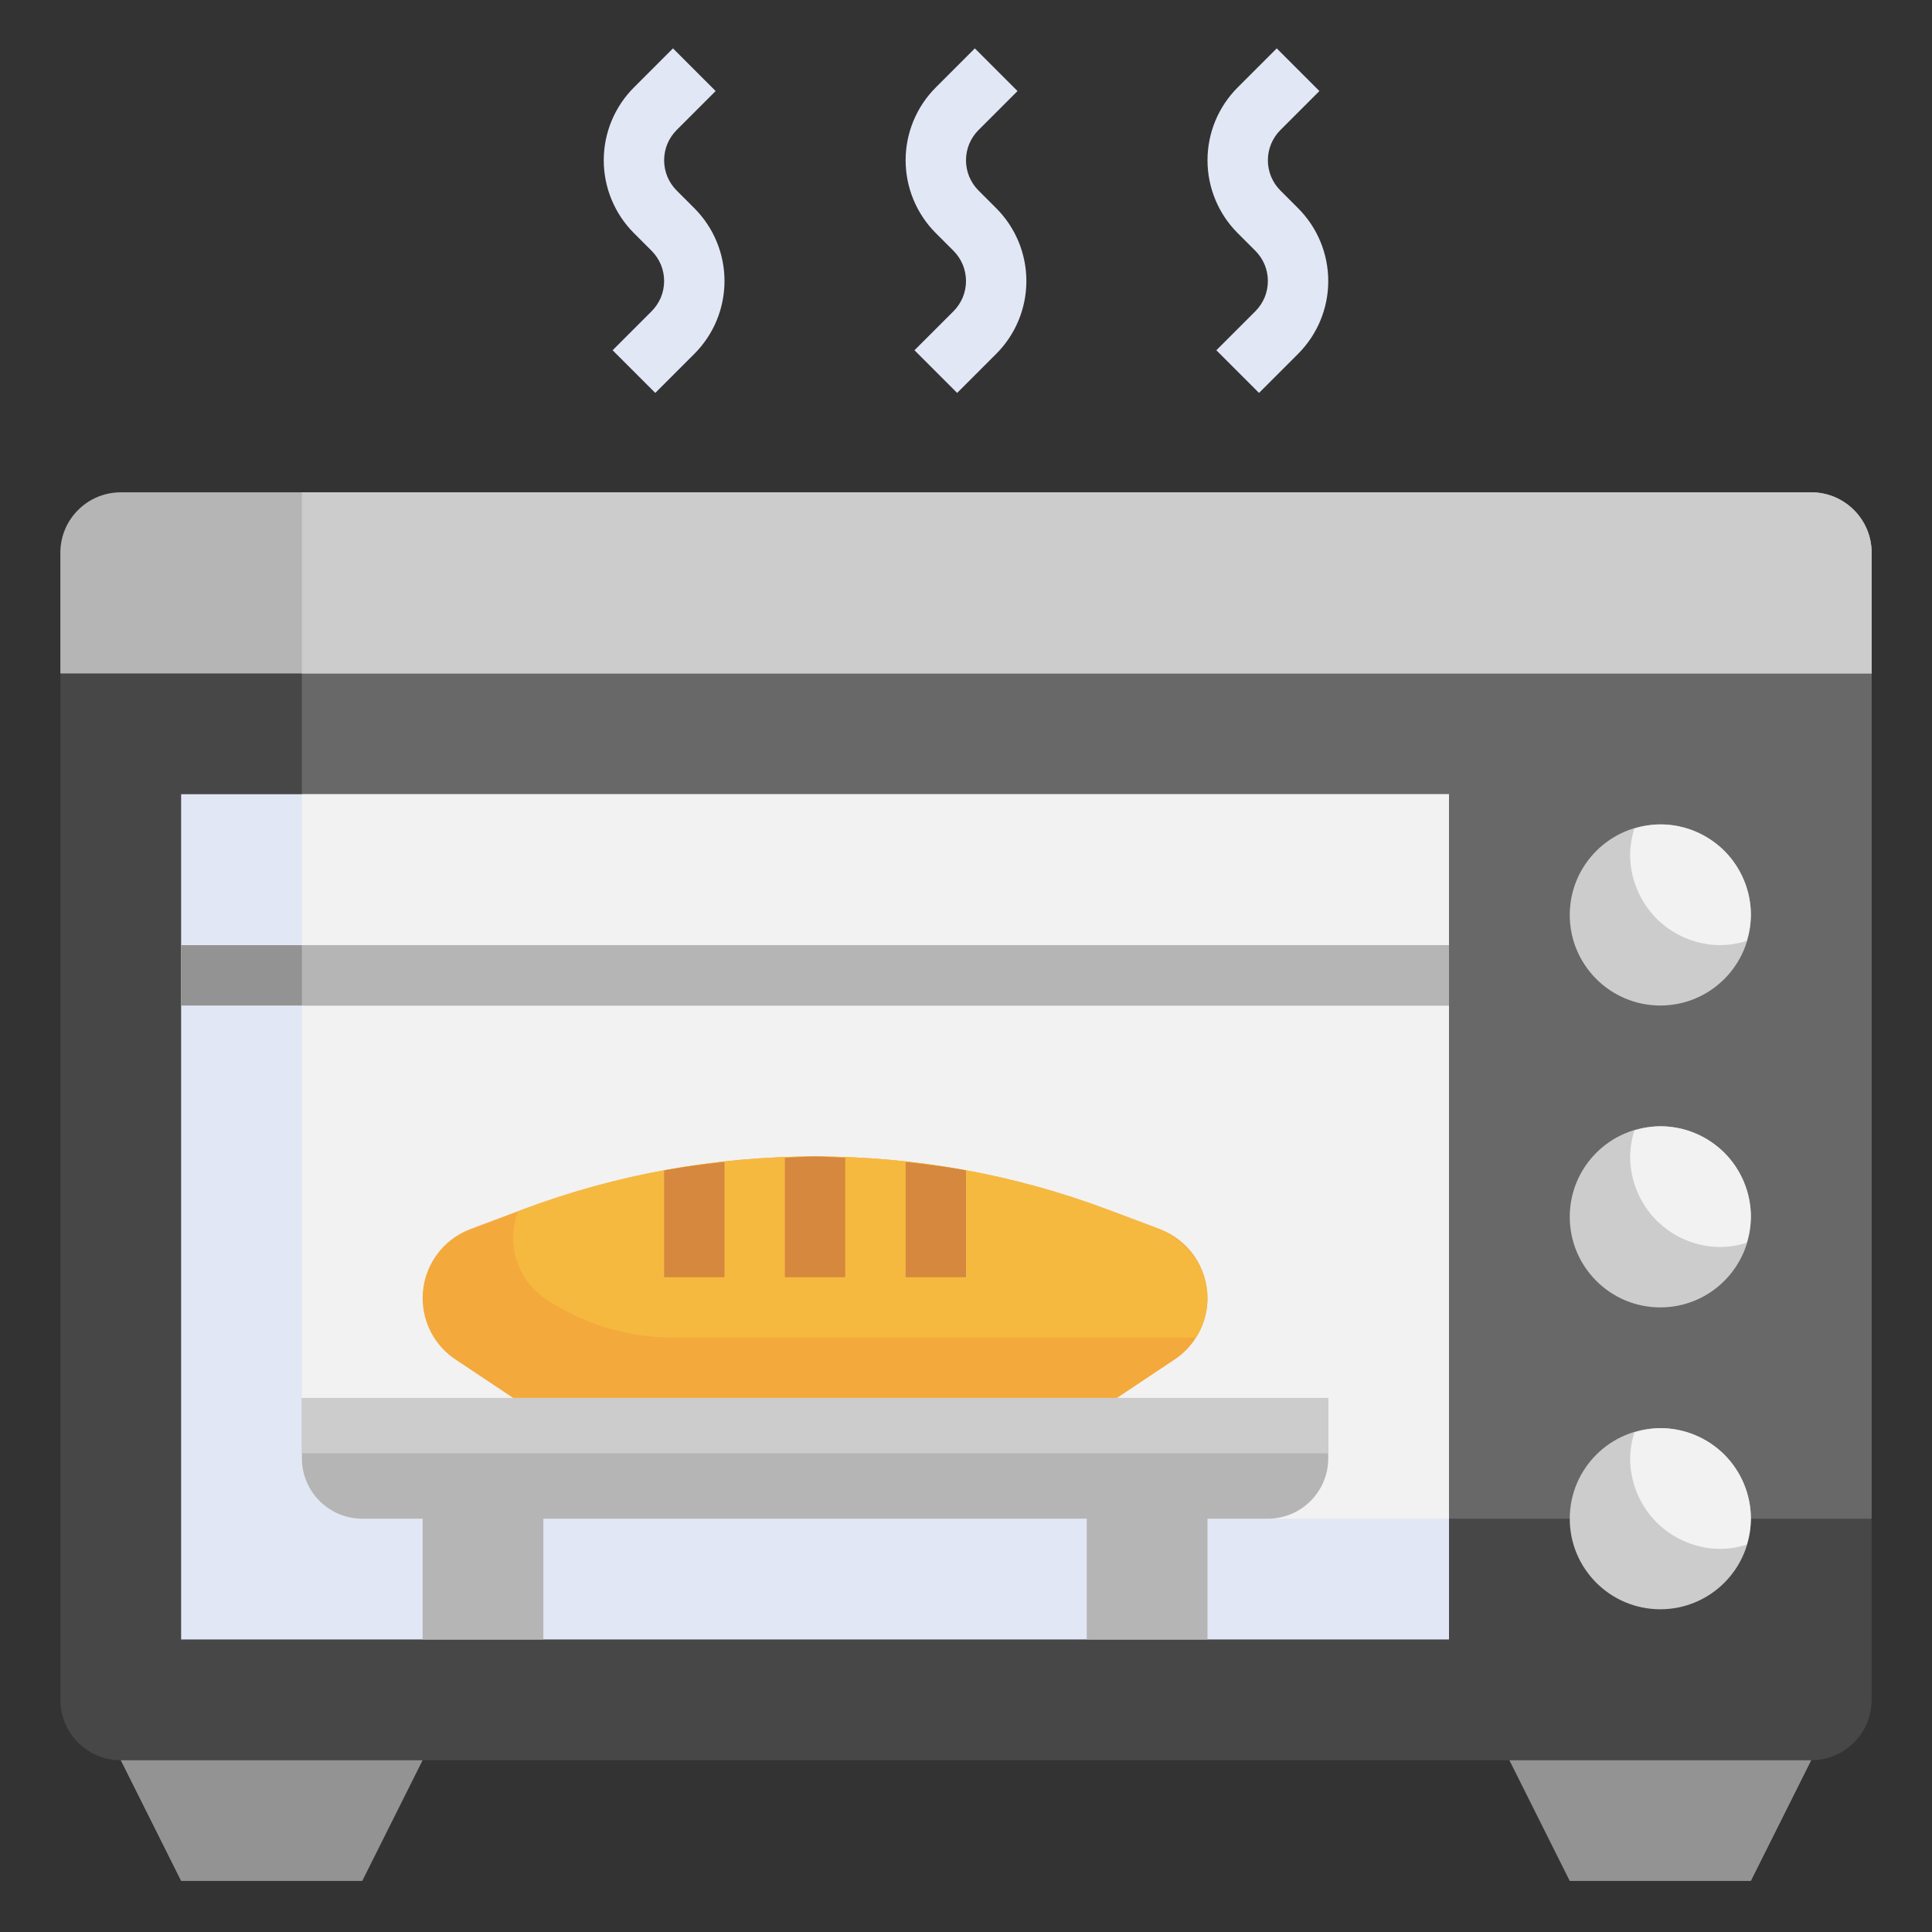 <?xml version="1.0" encoding="UTF-8"?>
<svg xmlns="http://www.w3.org/2000/svg" width="24" height="24" viewBox="0 0 24 24" fill="none">
  <rect x="0" y="0" width="24" height="24" fill="#333333" stroke="none"/>
  <g clip-path="url(#clip0_1_83)">
    <path d="M22.5 6.116H1.5C1.086 6.116 0.75 6.452 0.75 6.866V21.116C0.75 21.53 1.086 21.866 1.5 21.866H22.5C22.914 21.866 23.25 21.53 23.25 21.116V6.866C23.25 6.452 22.914 6.116 22.5 6.116Z" fill="#474747"></path>
    <path d="M22.5 6.116H3.75V18.116C3.75 18.315 3.829 18.506 3.97 18.646C4.11 18.787 4.301 18.866 4.5 18.866H23.25V6.866C23.25 6.667 23.171 6.476 23.03 6.336C22.89 6.195 22.699 6.116 22.5 6.116Z" fill="#686868"></path>
    <path d="M2.25 9.866H18V20.366H2.25V9.866Z" fill="#E2E7F6"></path>
    <path d="M23.25 8.366H0.75V6.866C0.75 6.667 0.829 6.476 0.97 6.336C1.11 6.195 1.301 6.116 1.5 6.116H22.5C22.699 6.116 22.89 6.195 23.03 6.336C23.171 6.476 23.25 6.667 23.25 6.866V8.366Z" fill="#B5B5B5"></path>
    <path d="M3.75 18.116C3.75 18.315 3.829 18.506 3.97 18.646C4.11 18.787 4.301 18.866 4.5 18.866H18V9.866H3.75V18.116Z" fill="#F2F2F2"></path>
    <path d="M15 20.366V18.866H15.75C15.949 18.866 16.14 18.787 16.28 18.646C16.421 18.506 16.5 18.315 16.5 18.116V17.366H3.75V18.116C3.75 18.315 3.829 18.506 3.97 18.646C4.11 18.787 4.301 18.866 4.5 18.866H5.25V20.366H6.75V18.866H13.5V20.366H15Z" fill="#B5B5B5"></path>
    <path d="M20.625 12.491C21.246 12.491 21.75 11.987 21.75 11.366C21.75 10.745 21.246 10.241 20.625 10.241C20.004 10.241 19.5 10.745 19.5 11.366C19.5 11.987 20.004 12.491 20.625 12.491Z" fill="#CCCCCC"></path>
    <path d="M20.625 10.241C20.515 10.243 20.407 10.26 20.303 10.293C20.269 10.398 20.252 10.507 20.25 10.616C20.25 10.914 20.369 11.2 20.579 11.412C20.791 11.623 21.077 11.741 21.375 11.741C21.485 11.739 21.593 11.722 21.697 11.688C21.731 11.584 21.748 11.476 21.75 11.366C21.75 11.068 21.631 10.781 21.421 10.57C21.209 10.36 20.923 10.241 20.625 10.241Z" fill="#F2F2F2"></path>
    <path d="M20.625 16.241C21.246 16.241 21.75 15.737 21.75 15.116C21.75 14.495 21.246 13.991 20.625 13.991C20.004 13.991 19.5 14.495 19.5 15.116C19.5 15.737 20.004 16.241 20.625 16.241Z" fill="#CCCCCC"></path>
    <path d="M20.625 19.991C21.246 19.991 21.75 19.487 21.75 18.866C21.75 18.245 21.246 17.741 20.625 17.741C20.004 17.741 19.5 18.245 19.5 18.866C19.5 19.487 20.004 19.991 20.625 19.991Z" fill="#CCCCCC"></path>
    <path d="M5.25 21.866L4.5 23.366H2.25L1.5 21.866" fill="#939393"></path>
    <path d="M22.5 21.866L21.75 23.366H19.5L18.75 21.866" fill="#939393"></path>
    <path d="M8.14 4.881L7.61 4.351L8.095 3.866C8.144 3.817 8.183 3.758 8.21 3.694C8.236 3.63 8.25 3.561 8.25 3.491C8.25 3.421 8.236 3.352 8.21 3.288C8.183 3.224 8.144 3.165 8.095 3.116L7.875 2.896C7.635 2.656 7.5 2.33 7.5 1.991C7.5 1.651 7.635 1.326 7.875 1.086L8.36 0.601L8.89 1.131L8.405 1.616C8.356 1.665 8.317 1.724 8.29 1.788C8.264 1.852 8.25 1.921 8.25 1.991C8.25 2.061 8.264 2.13 8.29 2.194C8.317 2.258 8.356 2.317 8.405 2.366L8.625 2.586C8.865 2.826 9 3.151 9 3.491C9 3.831 8.865 4.156 8.625 4.396L8.14 4.881Z" fill="#E2E7F6"></path>
    <path d="M11.89 4.881L11.36 4.351L11.845 3.866C11.894 3.817 11.933 3.758 11.96 3.694C11.986 3.63 12 3.561 12 3.491C12 3.421 11.986 3.352 11.96 3.288C11.933 3.224 11.894 3.165 11.845 3.116L11.625 2.896C11.385 2.656 11.25 2.33 11.25 1.991C11.25 1.651 11.385 1.326 11.625 1.086L12.11 0.601L12.64 1.131L12.155 1.616C12.106 1.665 12.067 1.724 12.04 1.788C12.014 1.852 12 1.921 12 1.991C12 2.061 12.014 2.13 12.04 2.194C12.067 2.258 12.106 2.317 12.155 2.366L12.375 2.586C12.615 2.826 12.75 3.151 12.75 3.491C12.75 3.831 12.615 4.156 12.375 4.396L11.89 4.881Z" fill="#E2E7F6"></path>
    <path d="M15.64 4.881L15.11 4.351L15.595 3.866C15.644 3.817 15.683 3.758 15.71 3.694C15.736 3.63 15.75 3.561 15.75 3.491C15.75 3.421 15.736 3.352 15.71 3.288C15.683 3.224 15.644 3.165 15.595 3.116L15.375 2.896C15.135 2.656 15 2.33 15 1.991C15 1.651 15.135 1.326 15.375 1.086L15.86 0.601L16.39 1.131L15.905 1.616C15.856 1.665 15.817 1.724 15.79 1.788C15.764 1.852 15.75 1.921 15.75 1.991C15.75 2.061 15.764 2.13 15.79 2.194C15.817 2.258 15.856 2.317 15.905 2.366L16.125 2.586C16.365 2.826 16.5 3.151 16.5 3.491C16.5 3.831 16.365 4.156 16.125 4.396L15.64 4.881Z" fill="#E2E7F6"></path>
    <path d="M2.25 11.741H18V12.491H2.25V11.741Z" fill="#939393"></path>
    <path d="M6.375 17.366L5.658 16.888C5.532 16.804 5.429 16.691 5.358 16.558C5.287 16.425 5.25 16.276 5.25 16.126C5.25 15.939 5.307 15.757 5.413 15.604C5.519 15.451 5.67 15.333 5.844 15.268L6.494 15.024C7.655 14.589 8.885 14.366 10.125 14.366C11.365 14.366 12.595 14.589 13.756 15.024L14.406 15.268C14.58 15.334 14.731 15.451 14.837 15.604C14.943 15.757 15 15.939 15 16.126C15 16.277 14.963 16.425 14.892 16.558C14.82 16.691 14.718 16.804 14.592 16.888L13.875 17.366" fill="#F4A93C"></path>
    <path d="M14.926 15.776C14.868 15.652 14.785 15.541 14.684 15.449C14.582 15.357 14.463 15.286 14.334 15.241L13.756 15.024C11.415 14.146 8.835 14.146 6.494 15.024L6.439 15.045C6.362 15.239 6.354 15.453 6.417 15.652C6.479 15.852 6.609 16.023 6.783 16.138C7.25 16.45 7.8 16.616 8.362 16.616H14.851C14.933 16.494 14.983 16.352 14.996 16.206C15.009 16.059 14.985 15.911 14.926 15.776Z" fill="#F6B940"></path>
    <path d="M10.5 14.383C10.375 14.378 10.25 14.366 10.125 14.366C10 14.366 9.875 14.378 9.75 14.383V15.866H10.5V14.383Z" fill="#D5883E"></path>
    <path d="M9 14.434C8.749 14.462 8.498 14.493 8.25 14.539V15.866H9V14.434Z" fill="#D5883E"></path>
    <path d="M12 14.539C11.752 14.493 11.501 14.462 11.25 14.434V15.866H12V14.539Z" fill="#D5883E"></path>
    <path d="M3.75 11.741H18V12.491H3.75V11.741Z" fill="#B5B5B5"></path>
    <path d="M22.5 6.116H3.75V8.366H23.25V6.866C23.25 6.667 23.171 6.476 23.03 6.336C22.89 6.195 22.699 6.116 22.5 6.116Z" fill="#CCCCCC"></path>
    <path d="M3.75 17.366H16.5V18.053H3.75V17.366Z" fill="#CCCCCC"></path>
    <path d="M20.625 13.991C20.515 13.993 20.407 14.01 20.303 14.043C20.269 14.148 20.252 14.257 20.25 14.366C20.25 14.664 20.369 14.95 20.579 15.162C20.791 15.373 21.077 15.491 21.375 15.491C21.485 15.489 21.593 15.472 21.697 15.438C21.731 15.334 21.748 15.226 21.75 15.116C21.75 14.818 21.631 14.531 21.421 14.32C21.209 14.11 20.923 13.991 20.625 13.991Z" fill="#F2F2F2"></path>
    <path d="M20.625 17.741C20.515 17.743 20.407 17.76 20.303 17.794C20.269 17.898 20.252 18.006 20.25 18.116C20.25 18.414 20.369 18.701 20.579 18.912C20.791 19.122 21.077 19.241 21.375 19.241C21.485 19.239 21.593 19.222 21.697 19.188C21.731 19.084 21.748 18.976 21.75 18.866C21.75 18.568 21.631 18.282 21.421 18.07C21.209 17.86 20.923 17.741 20.625 17.741Z" fill="#F2F2F2"></path>
  </g>
  <defs>
    <clipPath id="clip0_1_83">
      <rect width="24" height="24" fill="white"></rect>
    </clipPath>
  </defs>
</svg>
